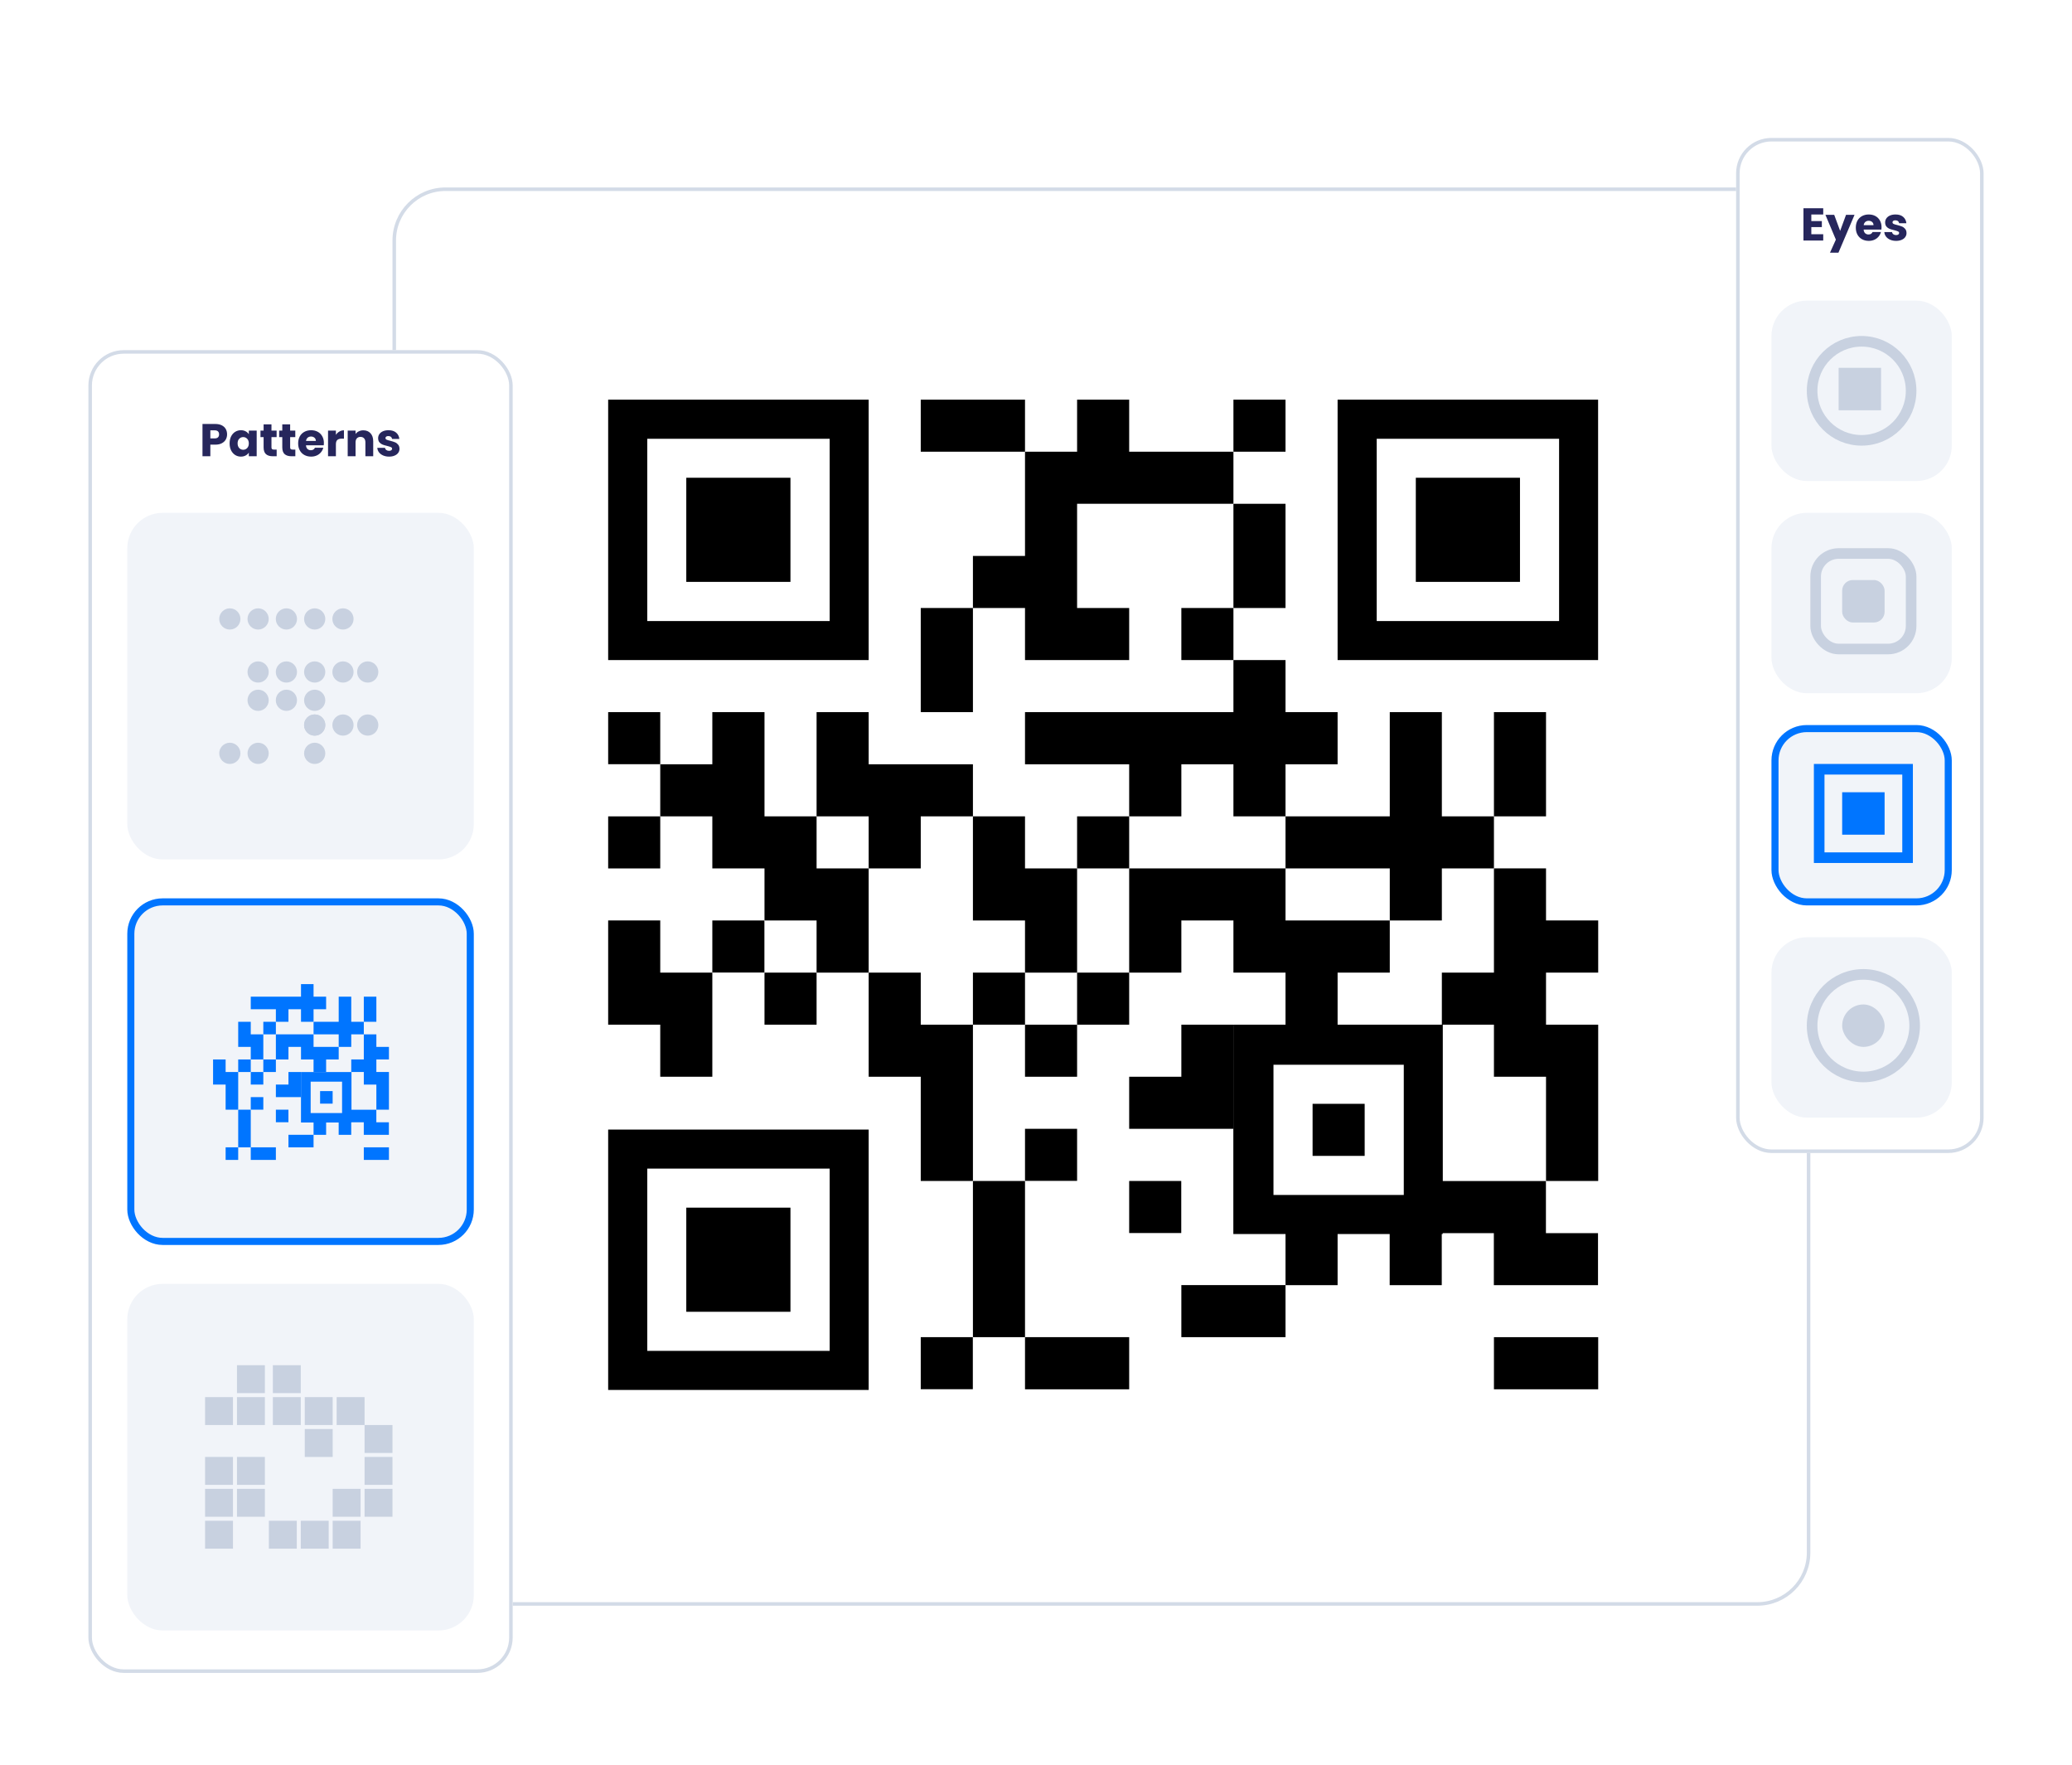 <svg width="586" height="499" viewBox="0 0 586 499" fill="none" xmlns="http://www.w3.org/2000/svg">
<g filter="url(#filter0_d_6352_10775)">
<rect x="111" y="49" width="401" height="401" rx="15" fill="white"/>
<rect x="111.5" y="49.5" width="400" height="400" rx="14.5" stroke="#D3DBE7"/>
<g clip-path="url(#clip0_6352_10775)">
<path d="M275.162 109.001H260.406V123.721H275.162H289.892V109.001H275.162Z" fill="black"/>
<path d="M363.568 109.001H348.838V123.721H363.568V109.001Z" fill="black"/>
<path d="M334.108 123.721H319.352V109.001H304.622V123.721H289.892V138.441V153.188H275.162V167.908H289.892V182.628H304.622H319.352V167.908H304.622V153.188V138.441H319.352H334.108H348.838V123.721H334.108Z" fill="black"/>
<path d="M363.568 153.189V138.442H348.838V153.189V167.909H363.568V153.189Z" fill="black"/>
<path d="M260.406 182.627V197.347H275.162V182.627V167.907H260.406V182.627Z" fill="black"/>
<path d="M348.838 167.907H334.108V182.627H348.838V167.907Z" fill="black"/>
<path d="M289.892 271H275.162V285.72H289.892V271Z" fill="black"/>
<path d="M186.73 197.349H172V212.069H186.73V197.349Z" fill="black"/>
<path d="M334.108 212.095H348.838V226.815H363.568V212.095H378.298V197.348H363.568V182.628H348.838V197.348H334.108H319.352H304.622H289.892V212.095H304.622H319.352V226.815H334.108V212.095Z" fill="black"/>
<path d="M437.244 212.095V197.349H422.514V212.095V226.815H437.244V212.095Z" fill="black"/>
<path d="M186.73 226.816H172V241.536H186.73V226.816Z" fill="black"/>
<path d="M245.676 241.535H260.406V226.815H275.162V212.095H260.406H245.676V197.349H230.946V212.095V226.815H245.676V241.535Z" fill="black"/>
<path d="M319.352 226.816H304.622V241.536H319.352V226.816Z" fill="black"/>
<path d="M407.784 226.815V212.095V197.349H393.054V212.095V226.815H378.298H363.568V241.535H378.298H393.054V256.255H407.784V241.535H422.514V226.815H407.784Z" fill="black"/>
<path d="M245.676 241.535H230.946V226.815H216.216V212.095V197.349H201.46V212.095H186.73V226.815H201.46V241.535H216.216V256.255H230.946V271.002H245.676V256.255V241.535Z" fill="black"/>
<path d="M275.162 256.257H289.892V271.003H304.622V256.257V241.536H289.892V226.816H275.162V241.536V256.257Z" fill="black"/>
<path d="M437.244 241.533H422.514V256.253V271H407.784V285.72H422.514V300.44H437.244V315.16V329.907H452V315.16V300.44V285.72H437.244V271H452V256.253H437.244V241.533Z" fill="black"/>
<path d="M186.73 256.254H172V271.001V285.721H186.73V300.441H201.46V285.721V271.001H186.73V256.254Z" fill="black"/>
<path d="M216.19 256.254H201.46V270.974H216.19V256.254Z" fill="black"/>
<path d="M363.568 256.253V241.533H348.838H334.108H319.352V256.253V271H334.108V256.253H348.838V271H363.568V285.72H378.298V271H393.054V256.253H378.298H363.568Z" fill="black"/>
<path d="M230.946 271H216.216V285.72H230.946V271Z" fill="black"/>
<path d="M260.406 271H245.676V285.72V300.44H260.406V315.16V329.907H275.162V315.16V300.44V285.72H260.406V271Z" fill="black"/>
<path d="M319.352 271H304.622V285.72H319.352V271Z" fill="black"/>
<path d="M304.622 285.721H289.892V300.441H304.622V285.721Z" fill="black"/>
<path d="M348.838 315.161V300.441V285.721H334.108V300.441H319.352V315.161H334.108H348.838Z" fill="black"/>
<path d="M304.622 315.16H289.892V329.88H304.622V315.16Z" fill="black"/>
<path d="M334.081 329.909H319.352V344.629H334.081V329.909Z" fill="black"/>
<path d="M408.05 329.907V285.721H348.811V344.92H363.568V359.374H378.298V344.92H393.027V359.374H407.757V344.92H408.023V344.654H422.487V359.374H451.947V344.654H437.217V329.934H408.023L408.05 329.907ZM360.164 297.04H397.016V333.866H360.164V297.04Z" fill="black"/>
<path d="M275.162 359.349V374.069H289.892V359.349V344.629V329.909H275.162V344.629V359.349Z" fill="black"/>
<path d="M334.108 359.349V374.069H348.838H363.568V359.349H348.838H334.108Z" fill="black"/>
<path d="M275.136 374.067H260.406V388.787H275.136V374.067Z" fill="black"/>
<path d="M304.622 388.814H319.352V374.067H304.622H289.892V388.814H304.622Z" fill="black"/>
<path d="M422.514 374.067V388.814H437.244H452V374.067H437.244H422.514Z" fill="black"/>
<path d="M385.955 308.095H371.225V322.815H385.955V308.095Z" fill="black"/>
<path d="M245.676 109.001H172V182.628H245.676V109.001ZM234.642 171.601H183.061V120.054H234.642V171.601Z" fill="black"/>
<path d="M223.554 131.08H194.095V160.52H223.554V131.08Z" fill="black"/>
<path d="M378.298 109.001V182.628H451.973V109.001H378.298ZM440.939 171.601H389.358V120.054H440.939V171.601Z" fill="black"/>
<path d="M429.879 131.08H400.419V160.52H429.879V131.08Z" fill="black"/>
<path d="M172 389.003H245.676V315.376H172V389.003ZM183.061 326.403H234.642V377.95H183.061V326.403Z" fill="black"/>
<path d="M223.554 337.453H194.095V366.893H223.554V337.453Z" fill="black"/>
</g>
</g>
<g filter="url(#filter1_d_6352_10775)">
<rect x="25" y="95" width="120" height="374" rx="10" fill="white"/>
<rect x="25.5" y="95.5" width="119" height="373" rx="9.5" stroke="#D3DBE7"/>
<path d="M64.222 118.812C64.222 119.341 64.101 119.826 63.858 120.268C63.615 120.701 63.243 121.052 62.74 121.321C62.237 121.59 61.613 121.724 60.868 121.724H59.49V125H57.267V115.874H60.868C61.596 115.874 62.211 116 62.714 116.251C63.217 116.502 63.594 116.849 63.845 117.291C64.096 117.733 64.222 118.24 64.222 118.812ZM60.699 119.956C61.124 119.956 61.44 119.856 61.648 119.657C61.856 119.458 61.96 119.176 61.96 118.812C61.96 118.448 61.856 118.166 61.648 117.967C61.44 117.768 61.124 117.668 60.699 117.668H59.49V119.956H60.699ZM64.937 121.36C64.937 120.615 65.076 119.96 65.353 119.397C65.639 118.834 66.025 118.4 66.51 118.097C66.996 117.794 67.537 117.642 68.135 117.642C68.647 117.642 69.093 117.746 69.474 117.954C69.864 118.162 70.163 118.435 70.371 118.773V117.746H72.594V125H70.371V123.973C70.155 124.311 69.851 124.584 69.461 124.792C69.08 125 68.634 125.104 68.122 125.104C67.533 125.104 66.996 124.952 66.51 124.649C66.025 124.337 65.639 123.899 65.353 123.336C65.076 122.764 64.937 122.105 64.937 121.36ZM70.371 121.373C70.371 120.818 70.215 120.381 69.903 120.06C69.6 119.739 69.227 119.579 68.785 119.579C68.343 119.579 67.966 119.739 67.654 120.06C67.351 120.372 67.199 120.805 67.199 121.36C67.199 121.915 67.351 122.357 67.654 122.686C67.966 123.007 68.343 123.167 68.785 123.167C69.227 123.167 69.6 123.007 69.903 122.686C70.215 122.365 70.371 121.928 70.371 121.373ZM78.246 123.115V125H77.115C76.308 125 75.68 124.805 75.23 124.415C74.779 124.016 74.553 123.371 74.553 122.478V119.592H73.669V117.746H74.553V115.978H76.776V117.746H78.233V119.592H76.776V122.504C76.776 122.721 76.829 122.877 76.933 122.972C77.037 123.067 77.21 123.115 77.453 123.115H78.246ZM83.527 123.115V125H82.396C81.59 125 80.961 124.805 80.511 124.415C80.06 124.016 79.835 123.371 79.835 122.478V119.592H78.951V117.746H79.835V115.978H82.058V117.746H83.514V119.592H82.058V122.504C82.058 122.721 82.11 122.877 82.214 122.972C82.318 123.067 82.491 123.115 82.734 123.115H83.527ZM91.603 121.256C91.603 121.464 91.59 121.681 91.564 121.906H86.533C86.568 122.357 86.711 122.703 86.962 122.946C87.222 123.18 87.538 123.297 87.911 123.297C88.466 123.297 88.851 123.063 89.068 122.595H91.434C91.313 123.072 91.092 123.501 90.771 123.882C90.459 124.263 90.065 124.562 89.588 124.779C89.111 124.996 88.578 125.104 87.989 125.104C87.278 125.104 86.646 124.952 86.091 124.649C85.536 124.346 85.103 123.912 84.791 123.349C84.479 122.786 84.323 122.127 84.323 121.373C84.323 120.619 84.475 119.96 84.778 119.397C85.09 118.834 85.523 118.4 86.078 118.097C86.633 117.794 87.27 117.642 87.989 117.642C88.691 117.642 89.315 117.789 89.861 118.084C90.407 118.379 90.832 118.799 91.135 119.345C91.447 119.891 91.603 120.528 91.603 121.256ZM89.328 120.671C89.328 120.29 89.198 119.986 88.938 119.761C88.678 119.536 88.353 119.423 87.963 119.423C87.59 119.423 87.274 119.531 87.014 119.748C86.763 119.965 86.607 120.272 86.546 120.671H89.328ZM94.999 118.955C95.259 118.556 95.584 118.244 95.974 118.019C96.364 117.785 96.797 117.668 97.274 117.668V120.021H96.663C96.108 120.021 95.692 120.142 95.415 120.385C95.137 120.619 94.999 121.035 94.999 121.633V125H92.776V117.746H94.999V118.955ZM102.756 117.668C103.606 117.668 104.282 117.945 104.784 118.5C105.296 119.046 105.551 119.8 105.551 120.762V125H103.341V121.061C103.341 120.576 103.216 120.199 102.964 119.93C102.713 119.661 102.375 119.527 101.95 119.527C101.526 119.527 101.188 119.661 100.936 119.93C100.685 120.199 100.559 120.576 100.559 121.061V125H98.336V117.746H100.559V118.708C100.785 118.387 101.088 118.136 101.469 117.954C101.851 117.763 102.28 117.668 102.756 117.668ZM110.047 125.104C109.414 125.104 108.851 124.996 108.357 124.779C107.863 124.562 107.473 124.268 107.187 123.895C106.901 123.514 106.741 123.089 106.706 122.621H108.903C108.929 122.872 109.046 123.076 109.254 123.232C109.462 123.388 109.718 123.466 110.021 123.466C110.298 123.466 110.511 123.414 110.658 123.31C110.814 123.197 110.892 123.054 110.892 122.881C110.892 122.673 110.784 122.521 110.567 122.426C110.35 122.322 109.999 122.209 109.514 122.088C108.994 121.967 108.561 121.841 108.214 121.711C107.867 121.572 107.568 121.36 107.317 121.074C107.066 120.779 106.94 120.385 106.94 119.891C106.94 119.475 107.053 119.098 107.278 118.76C107.512 118.413 107.85 118.14 108.292 117.941C108.743 117.742 109.276 117.642 109.891 117.642C110.801 117.642 111.516 117.867 112.036 118.318C112.565 118.769 112.868 119.367 112.946 120.112H110.892C110.857 119.861 110.745 119.661 110.554 119.514C110.372 119.367 110.129 119.293 109.826 119.293C109.566 119.293 109.367 119.345 109.228 119.449C109.089 119.544 109.02 119.679 109.02 119.852C109.02 120.06 109.128 120.216 109.345 120.32C109.57 120.424 109.917 120.528 110.385 120.632C110.922 120.771 111.36 120.909 111.698 121.048C112.036 121.178 112.331 121.395 112.582 121.698C112.842 121.993 112.976 122.391 112.985 122.894C112.985 123.319 112.864 123.7 112.621 124.038C112.387 124.367 112.045 124.627 111.594 124.818C111.152 125.009 110.636 125.104 110.047 125.104Z" fill="#26265C"/>
<rect x="36" y="141" width="98" height="98" rx="10" fill="#F1F4F9"/>
<circle cx="73" cy="171" r="3" fill="#C8D1E0"/>
<circle cx="65" cy="171" r="3" fill="#C8D1E0"/>
<circle cx="81" cy="171" r="3" fill="#C8D1E0"/>
<circle cx="89" cy="186" r="3" fill="#C8D1E0"/>
<circle cx="89" cy="201" r="3" fill="#C8D1E0"/>
<circle cx="81" cy="186" r="3" fill="#C8D1E0"/>
<circle cx="73" cy="186" r="3" fill="#C8D1E0"/>
<circle cx="89" cy="194" r="3" fill="#C8D1E0"/>
<circle cx="81" cy="194" r="3" fill="#C8D1E0"/>
<circle cx="73" cy="194" r="3" fill="#C8D1E0"/>
<circle cx="89" cy="209" r="3" fill="#C8D1E0"/>
<circle cx="73" cy="209" r="3" fill="#C8D1E0"/>
<circle cx="65" cy="209" r="3" fill="#C8D1E0"/>
<circle cx="89" cy="171" r="3" fill="#C8D1E0"/>
<circle cx="97" cy="171" r="3" fill="#C8D1E0"/>
<circle cx="97" cy="186" r="3" fill="#C8D1E0"/>
<circle cx="104" cy="186" r="3" fill="#C8D1E0"/>
<circle cx="97" cy="201" r="3" fill="#C8D1E0"/>
<circle cx="104" cy="201" r="3" fill="#C8D1E0"/>
<circle cx="89" cy="201" r="3" fill="#C8D1E0"/>
<rect x="37" y="251" width="96" height="96" rx="9" fill="#F1F4F9"/>
<rect x="37" y="251" width="96" height="96" rx="9" stroke="#0075FF" stroke-width="2"/>
<g clip-path="url(#clip1_6352_10775)">
<path d="M70.92 295.554H67.369V299.102H70.92V295.554Z" fill="#0075FF"/>
<path d="M81.58 281.354H85.131V284.902H88.681V281.354H92.233V277.799H88.681V274.25H85.131V277.799H81.58H78.022H74.471H70.92V281.354H74.471H78.022V284.902H81.58V281.354Z" fill="#0075FF"/>
<path d="M106.443 281.354V277.799H102.892V281.354V284.902H106.443V281.354Z" fill="#0075FF"/>
<path d="M78.022 284.902H74.471V288.451H78.022V284.902Z" fill="#0075FF"/>
<path d="M99.341 284.902V281.354V277.799H95.79V281.354V284.902H92.233H88.681V288.451H92.233H95.79V292H99.341V288.451H102.892V284.902H99.341Z" fill="#0075FF"/>
<path d="M67.369 292H70.92V295.555H74.471V292V288.451H70.92V284.902H67.369V288.451V292Z" fill="#0075FF"/>
<path d="M106.443 288.449H102.892V291.998V295.553H99.341V299.101H102.892V302.65H106.443V306.199V309.754H110V306.199V302.65V299.101H106.443V295.553H110V291.998H106.443V288.449Z" fill="#0075FF"/>
<path d="M88.681 291.998V288.449H85.131H81.58H78.022V291.998V295.553H81.58V291.998H85.131V295.553H88.681V299.101H92.233V295.553H95.79V291.998H92.233H88.681Z" fill="#0075FF"/>
<path d="M63.812 295.554H60.261V299.102V302.651H63.812V306.199V309.754H67.369V306.199V302.651V299.102H63.812V295.554Z" fill="#0075FF"/>
<path d="M78.022 295.554H74.471V299.102H78.022V295.554Z" fill="#0075FF"/>
<path d="M74.471 299.103H70.92V302.651H74.471V299.103Z" fill="#0075FF"/>
<path d="M85.131 306.2V302.651V299.103H81.58V302.651H78.022V306.2H81.58H85.131Z" fill="#0075FF"/>
<path d="M74.471 306.199H70.92V309.748H74.471V306.199Z" fill="#0075FF"/>
<path d="M81.573 309.754H78.022V313.302H81.573V309.754Z" fill="#0075FF"/>
<path d="M99.405 309.755V299.103H85.124V313.374H88.681V316.858H92.233V313.374H95.783V316.858H99.334V313.374H99.398V313.31H102.885V316.858H109.987V313.31H106.436V309.761H99.398L99.405 309.755ZM87.861 301.831H96.745V310.709H87.861V301.831Z" fill="#0075FF"/>
<path d="M67.369 316.851V320.4H70.92V316.851V313.302V309.754H67.369V313.302V316.851Z" fill="#0075FF"/>
<path d="M81.58 316.852V320.4H85.131H88.681V316.852H85.131H81.58Z" fill="#0075FF"/>
<path d="M67.363 320.4H63.812V323.949H67.363V320.4Z" fill="#0075FF"/>
<path d="M74.471 323.955H78.022V320.4H74.471H70.92V323.955H74.471Z" fill="#0075FF"/>
<path d="M102.892 320.4V323.955H106.443H110V320.4H106.443H102.892Z" fill="#0075FF"/>
<path d="M94.078 304.496H90.528V308.045H94.078V304.496Z" fill="#0075FF"/>
</g>
<rect x="36" y="359" width="98" height="98" rx="10" fill="#F1F4F9"/>
<rect x="67.021" y="382" width="7.894" height="7.894" fill="#C8D1E0"/>
<rect x="77.17" y="382" width="7.894" height="7.894" fill="#C8D1E0"/>
<rect x="103.106" y="398.915" width="7.894" height="7.894" fill="#C8D1E0"/>
<rect x="77.17" y="391.021" width="7.894" height="7.894" fill="#C8D1E0"/>
<rect x="76.043" y="425.979" width="7.894" height="7.894" fill="#C8D1E0"/>
<rect x="58" y="407.937" width="7.894" height="7.894" fill="#C8D1E0"/>
<rect x="58" y="416.958" width="7.894" height="7.894" fill="#C8D1E0"/>
<rect x="58" y="425.979" width="7.894" height="7.894" fill="#C8D1E0"/>
<rect x="103.106" y="407.937" width="7.894" height="7.894" fill="#C8D1E0"/>
<rect x="94.085" y="416.958" width="7.894" height="7.894" fill="#C8D1E0"/>
<rect x="103.106" y="416.958" width="7.894" height="7.894" fill="#C8D1E0"/>
<rect x="94.085" y="425.979" width="7.894" height="7.894" fill="#C8D1E0"/>
<rect x="58" y="391.021" width="7.894" height="7.894" fill="#C8D1E0"/>
<rect x="86.192" y="391.021" width="7.894" height="7.894" fill="#C8D1E0"/>
<rect x="85.064" y="425.979" width="7.894" height="7.894" fill="#C8D1E0"/>
<rect x="67.021" y="407.937" width="7.894" height="7.894" fill="#C8D1E0"/>
<rect x="67.021" y="416.958" width="7.894" height="7.894" fill="#C8D1E0"/>
<rect x="86.192" y="400.043" width="7.894" height="7.894" fill="#C8D1E0"/>
<rect x="67.021" y="391.021" width="7.894" height="7.894" fill="#C8D1E0"/>
<rect x="95.213" y="391.021" width="7.894" height="7.894" fill="#C8D1E0"/>
</g>
<g filter="url(#filter2_d_6352_10775)">
<rect x="491" y="35" width="70" height="287" rx="10" fill="white"/>
<rect x="491.5" y="35.5" width="69" height="286" rx="9.5" stroke="#D3DBE7"/>
<path d="M512.276 56.655V58.501H515.253V60.217H512.276V62.219H515.643V64H510.053V54.874H515.643V56.655H512.276ZM524.496 56.746L519.946 67.445H517.554L519.218 63.753L516.267 56.746H518.75L520.427 61.283L522.091 56.746H524.496ZM532.138 60.256C532.138 60.464 532.125 60.681 532.099 60.906H527.068C527.102 61.357 527.245 61.703 527.497 61.946C527.757 62.18 528.073 62.297 528.446 62.297C529 62.297 529.386 62.063 529.603 61.595H531.969C531.847 62.072 531.626 62.501 531.306 62.882C530.994 63.263 530.599 63.562 530.123 63.779C529.646 63.996 529.113 64.104 528.524 64.104C527.813 64.104 527.18 63.952 526.626 63.649C526.071 63.346 525.638 62.912 525.326 62.349C525.014 61.786 524.858 61.127 524.858 60.373C524.858 59.619 525.009 58.96 525.313 58.397C525.625 57.834 526.058 57.4 526.613 57.097C527.167 56.794 527.804 56.642 528.524 56.642C529.226 56.642 529.85 56.789 530.396 57.084C530.942 57.379 531.366 57.799 531.67 58.345C531.982 58.891 532.138 59.528 532.138 60.256ZM529.863 59.671C529.863 59.29 529.733 58.986 529.473 58.761C529.213 58.536 528.888 58.423 528.498 58.423C528.125 58.423 527.809 58.531 527.549 58.748C527.297 58.965 527.141 59.272 527.081 59.671H529.863ZM536.261 64.104C535.629 64.104 535.065 63.996 534.571 63.779C534.077 63.562 533.687 63.268 533.401 62.895C533.115 62.514 532.955 62.089 532.92 61.621H535.117C535.143 61.872 535.26 62.076 535.468 62.232C535.676 62.388 535.932 62.466 536.235 62.466C536.513 62.466 536.725 62.414 536.872 62.31C537.028 62.197 537.106 62.054 537.106 61.881C537.106 61.673 536.998 61.521 536.781 61.426C536.565 61.322 536.214 61.209 535.728 61.088C535.208 60.967 534.775 60.841 534.428 60.711C534.082 60.572 533.783 60.36 533.531 60.074C533.28 59.779 533.154 59.385 533.154 58.891C533.154 58.475 533.267 58.098 533.492 57.76C533.726 57.413 534.064 57.14 534.506 56.941C534.957 56.742 535.49 56.642 536.105 56.642C537.015 56.642 537.73 56.867 538.25 57.318C538.779 57.769 539.082 58.367 539.16 59.112H537.106C537.072 58.861 536.959 58.661 536.768 58.514C536.586 58.367 536.344 58.293 536.04 58.293C535.78 58.293 535.581 58.345 535.442 58.449C535.304 58.544 535.234 58.679 535.234 58.852C535.234 59.06 535.343 59.216 535.559 59.32C535.785 59.424 536.131 59.528 536.599 59.632C537.137 59.771 537.574 59.909 537.912 60.048C538.25 60.178 538.545 60.395 538.796 60.698C539.056 60.993 539.191 61.391 539.199 61.894C539.199 62.319 539.078 62.7 538.835 63.038C538.601 63.367 538.259 63.627 537.808 63.818C537.366 64.009 536.851 64.104 536.261 64.104Z" fill="#26265C"/>
<rect x="501" y="81" width="51" height="51" rx="10" fill="#F1F4F9"/>
<circle cx="526.5" cy="106.5" r="14" stroke="#C8D1E0" stroke-width="3"/>
<rect x="520" y="100" width="12" height="12" fill="#C8D1E0"/>
<rect x="501" y="141" width="51" height="51" rx="10" fill="#F1F4F9"/>
<rect x="513.5" y="152.5" width="27" height="27" rx="6.5" stroke="#C8D1E0" stroke-width="3"/>
<rect x="521" y="160" width="12" height="12" rx="3" fill="#C8D1E0"/>
<rect x="502" y="202" width="49" height="49" rx="9" fill="#F1F4F9"/>
<rect x="502" y="202" width="49" height="49" rx="9" stroke="#0075FF" stroke-width="2"/>
<rect x="514.5" y="213.5" width="25" height="25" stroke="#0075FF" stroke-width="3"/>
<rect x="521" y="220" width="12" height="12" fill="#0075FF"/>
<rect x="501" y="261" width="51" height="51" rx="10" fill="#F1F4F9"/>
<circle cx="527" cy="286" r="14.5" stroke="#C8D1E0" stroke-width="3"/>
<rect x="521" y="280" width="12" height="12" rx="6" fill="#C8D1E0"/>
</g>
<defs>
<filter id="filter0_d_6352_10775" x="101" y="43" width="421" height="421" filterUnits="userSpaceOnUse" color-interpolation-filters="sRGB">
<feFlood flood-opacity="0" result="BackgroundImageFix"/>
<feColorMatrix in="SourceAlpha" type="matrix" values="0 0 0 0 0 0 0 0 0 0 0 0 0 0 0 0 0 0 127 0" result="hardAlpha"/>
<feOffset dy="4"/>
<feGaussianBlur stdDeviation="5"/>
<feComposite in2="hardAlpha" operator="out"/>
<feColorMatrix type="matrix" values="0 0 0 0 0 0 0 0 0 0 0 0 0 0 0 0 0 0 0.15 0"/>
<feBlend mode="normal" in2="BackgroundImageFix" result="effect1_dropShadow_6352_10775"/>
<feBlend mode="normal" in="SourceGraphic" in2="effect1_dropShadow_6352_10775" result="shape"/>
</filter>
<filter id="filter1_d_6352_10775" x="10" y="84" width="150" height="404" filterUnits="userSpaceOnUse" color-interpolation-filters="sRGB">
<feFlood flood-opacity="0" result="BackgroundImageFix"/>
<feColorMatrix in="SourceAlpha" type="matrix" values="0 0 0 0 0 0 0 0 0 0 0 0 0 0 0 0 0 0 127 0" result="hardAlpha"/>
<feOffset dy="4"/>
<feGaussianBlur stdDeviation="7.5"/>
<feComposite in2="hardAlpha" operator="out"/>
<feColorMatrix type="matrix" values="0 0 0 0 0 0 0 0 0 0 0 0 0 0 0 0 0 0 0.15 0"/>
<feBlend mode="normal" in2="BackgroundImageFix" result="effect1_dropShadow_6352_10775"/>
<feBlend mode="normal" in="SourceGraphic" in2="effect1_dropShadow_6352_10775" result="shape"/>
</filter>
<filter id="filter2_d_6352_10775" x="476" y="24" width="100" height="317" filterUnits="userSpaceOnUse" color-interpolation-filters="sRGB">
<feFlood flood-opacity="0" result="BackgroundImageFix"/>
<feColorMatrix in="SourceAlpha" type="matrix" values="0 0 0 0 0 0 0 0 0 0 0 0 0 0 0 0 0 0 127 0" result="hardAlpha"/>
<feOffset dy="4"/>
<feGaussianBlur stdDeviation="7.5"/>
<feComposite in2="hardAlpha" operator="out"/>
<feColorMatrix type="matrix" values="0 0 0 0 0 0 0 0 0 0 0 0 0 0 0 0 0 0 0.15 0"/>
<feBlend mode="normal" in2="BackgroundImageFix" result="effect1_dropShadow_6352_10775"/>
<feBlend mode="normal" in="SourceGraphic" in2="effect1_dropShadow_6352_10775" result="shape"/>
</filter>
<clipPath id="clip0_6352_10775">
<rect width="280" height="280" fill="white" transform="translate(172 109)"/>
</clipPath>
<clipPath id="clip1_6352_10775">
<rect width="50" height="50" fill="white" transform="translate(60 274)"/>
</clipPath>
</defs>
</svg>
